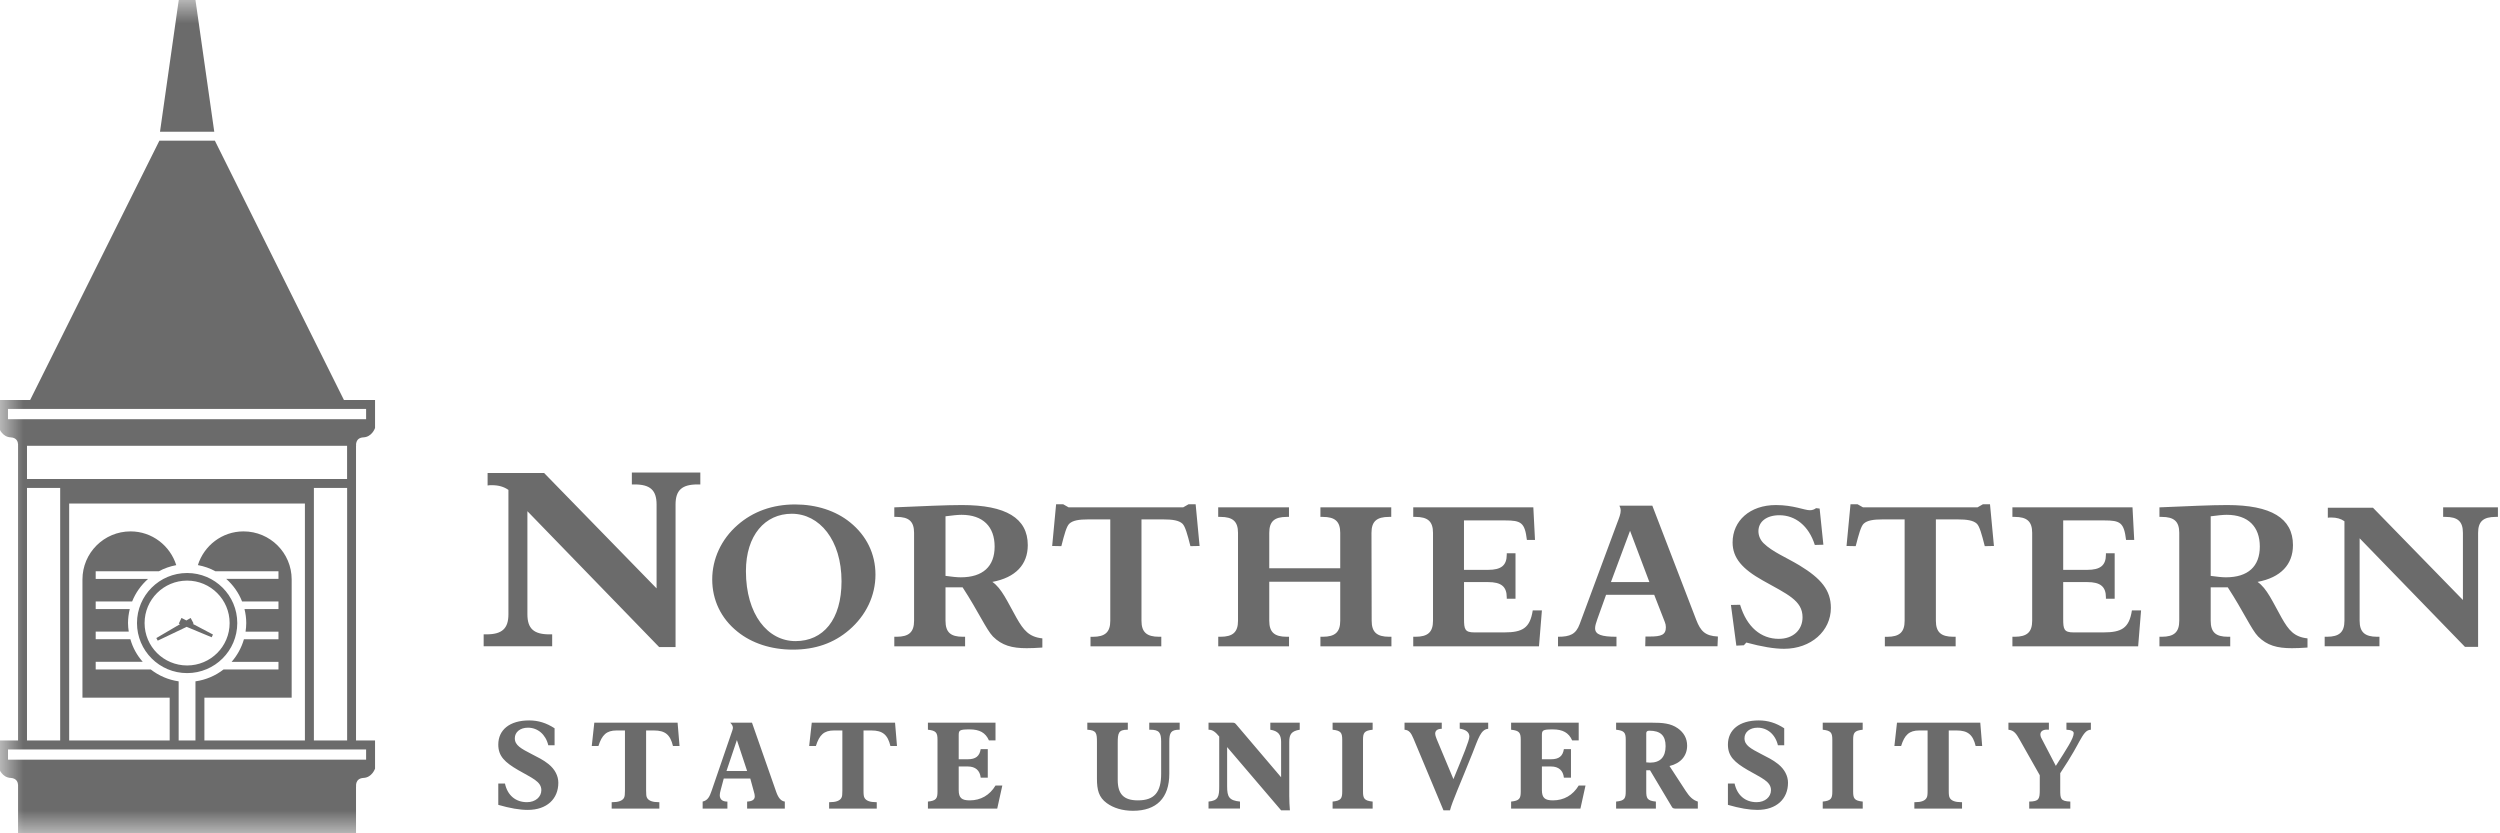 <svg width="54" height="18" viewBox="0 0 54 18" fill="none" xmlns="http://www.w3.org/2000/svg">
<g clip-path="url(#clip0_2246_1598)">
<mask id="mask0_2246_1598" style="mask-type:luminance" maskUnits="userSpaceOnUse" x="0" y="0" width="54" height="18">
<path d="M0 0H53.955V18H0V0H0Z" fill="white"/>
</mask>
<g mask="url(#mask0_2246_1598)">
<path fill-rule="evenodd" clip-rule="evenodd" d="M4.96 13.458C4.96 13.965 4.549 14.374 4.042 14.374C3.534 14.374 3.123 13.965 3.123 13.458C3.123 12.952 3.534 12.541 4.042 12.541C4.549 12.541 4.96 12.952 4.96 13.458H4.96ZM2.959 13.458C2.959 14.055 3.443 14.539 4.042 14.539C4.64 14.539 5.125 14.055 5.125 13.458C5.125 12.861 4.64 12.377 4.042 12.377C3.443 12.377 2.959 12.861 2.959 13.458H2.959ZM0.172 9.053V8.833H7.908L7.908 9.054H0.173L0.172 9.053ZM0.583 10.54H1.3V15.994H0.583V10.54ZM5.26 11.478C4.795 11.478 4.407 11.786 4.274 12.206C4.409 12.231 4.538 12.276 4.654 12.34H6.015V12.504H4.887C5.036 12.637 5.155 12.803 5.229 12.992H6.015V13.156H5.281C5.305 13.253 5.319 13.354 5.319 13.458C5.319 13.521 5.313 13.583 5.304 13.644H6.015V13.808H5.269C5.216 13.991 5.124 14.157 5.003 14.296H6.015V14.46H4.829C4.657 14.594 4.449 14.685 4.222 14.717V15.994H3.859V14.717C3.634 14.685 3.428 14.594 3.256 14.46H2.067V14.295H3.083C2.96 14.157 2.868 13.991 2.816 13.807H2.067V13.643H2.781C2.772 13.583 2.765 13.521 2.765 13.458C2.765 13.354 2.78 13.253 2.803 13.156H2.067V12.992H2.854C2.929 12.803 3.049 12.637 3.198 12.505H2.067V12.34H3.43C3.546 12.277 3.673 12.232 3.807 12.207C3.675 11.787 3.285 11.478 2.82 11.478C2.246 11.478 1.781 11.943 1.781 12.516V15.069H3.665V15.994H1.494V10.877H6.586V15.994H4.415V15.069H6.3V12.516C6.3 11.943 5.835 11.478 5.26 11.478ZM6.78 10.54H7.498V15.994H6.78V10.54ZM0.583 9.63H7.497V10.347H0.583V9.63ZM7.908 16.188L7.908 16.409H0.173V16.188H7.908ZM7.851 9.447C8.028 9.438 8.095 9.262 8.1 9.247H8.101V8.64H7.429L4.641 3.038H3.443L0.651 8.64H-0.021V9.247H-0.02C-0.014 9.262 0.052 9.438 0.23 9.447C0.367 9.454 0.388 9.551 0.39 9.6V9.612C0.39 9.623 0.389 9.63 0.389 9.63H0.39V15.994H-0.021V16.602C-0.021 16.602 0.045 16.795 0.23 16.803C0.367 16.811 0.388 16.908 0.39 16.958V16.968C0.39 16.979 0.389 16.987 0.389 16.987H0.39V18.02H7.69V16.987H7.692C7.692 16.987 7.666 16.814 7.851 16.803C8.036 16.795 8.101 16.602 8.101 16.602V15.994H7.69V9.63H7.692C7.692 9.63 7.666 9.456 7.851 9.447L7.851 9.447ZM4.222 0H3.862L3.849 0.083L3.456 2.845H4.628L4.222 0ZM3.92 13.347L3.862 13.47L3.89 13.481L3.377 13.782L3.407 13.838L4.032 13.54L4.572 13.765L4.6 13.706L4.165 13.476L4.182 13.468L4.118 13.348L4.026 13.402L3.92 13.347L3.92 13.347Z" fill="#6B6B6B"/>
</g>
<path fill-rule="evenodd" clip-rule="evenodd" d="M11.865 13.702H11.927V13.96H10.447V13.702H10.509C10.841 13.702 10.982 13.579 10.982 13.27V10.582C10.886 10.515 10.773 10.48 10.622 10.48C10.594 10.48 10.566 10.48 10.532 10.486V10.217H11.753L14.182 12.709V10.896C14.182 10.587 14.042 10.464 13.71 10.464H13.648V10.206H15.127V10.464H15.065C14.733 10.464 14.592 10.587 14.592 10.896V13.977H14.238L11.392 11.042V13.27C11.392 13.579 11.533 13.702 11.865 13.702ZM17.183 13.848C17.781 13.848 18.177 13.386 18.177 12.556C18.177 11.663 17.7 11.097 17.102 11.097C16.526 11.097 16.112 11.56 16.112 12.336C16.112 13.274 16.584 13.848 17.183 13.848ZM15.932 13.646C15.572 13.359 15.384 12.959 15.384 12.515C15.384 12.076 15.577 11.649 15.932 11.34C16.265 11.048 16.688 10.896 17.174 10.896C17.637 10.896 18.055 11.034 18.361 11.282C18.717 11.569 18.91 11.963 18.91 12.412C18.91 12.866 18.708 13.292 18.343 13.606C18.01 13.893 17.61 14.032 17.124 14.032C16.656 14.032 16.238 13.893 15.932 13.646ZM20.423 12.439C20.558 12.457 20.666 12.47 20.752 12.47C21.228 12.47 21.484 12.237 21.484 11.806C21.484 11.376 21.233 11.12 20.769 11.12C20.684 11.12 20.571 11.133 20.423 11.152V12.439V12.439ZM20.796 13.754H20.846V13.961H19.317V13.754H19.366C19.631 13.754 19.744 13.655 19.744 13.409V11.51C19.744 11.263 19.632 11.165 19.366 11.165H19.317V10.959C19.951 10.932 20.437 10.909 20.779 10.909C21.728 10.909 22.2 11.192 22.2 11.775C22.2 12.192 21.939 12.475 21.435 12.569C21.637 12.708 21.759 12.995 21.957 13.346C22.11 13.615 22.227 13.758 22.515 13.789V13.987C22.389 13.996 22.28 14.001 22.177 14.001C21.858 14.001 21.642 13.942 21.448 13.749C21.305 13.601 21.134 13.211 20.792 12.686H20.423V13.408C20.423 13.655 20.531 13.754 20.796 13.754ZM23.509 11.219C23.303 11.219 23.172 11.241 23.096 11.313C23.037 11.371 22.992 11.533 22.925 11.797L22.727 11.793L22.812 10.892H22.965L23.082 10.959H25.556L25.673 10.892H25.826L25.911 11.793L25.713 11.797C25.646 11.533 25.601 11.372 25.542 11.313C25.466 11.241 25.331 11.219 25.124 11.219H24.656V13.409C24.656 13.655 24.769 13.754 25.034 13.754H25.084V13.961H23.555V13.755H23.604C23.869 13.755 23.982 13.656 23.982 13.409V11.219H23.509M28.949 11.51C28.949 11.263 28.836 11.165 28.572 11.165H28.521V10.959H30.051V11.165H30.002C29.736 11.165 29.624 11.263 29.624 11.51L29.628 13.408C29.628 13.655 29.741 13.754 30.006 13.754H30.055V13.961H28.521V13.754H28.571C28.836 13.754 28.949 13.655 28.949 13.409V12.565H27.416V13.409C27.416 13.655 27.527 13.754 27.793 13.754H27.843V13.961H26.314V13.754H26.363C26.628 13.754 26.741 13.655 26.741 13.409V11.51C26.741 11.263 26.628 11.165 26.363 11.165H26.313V10.959H27.842V11.165H27.793C27.527 11.165 27.416 11.263 27.416 11.51V12.274H28.949V11.511M30.526 13.754H30.575C30.84 13.754 30.953 13.655 30.953 13.408V11.51C30.953 11.263 30.84 11.165 30.575 11.165H30.526V10.959H33.12L33.156 11.663H32.981C32.936 11.286 32.855 11.241 32.508 11.241H31.622V12.309H32.141C32.425 12.309 32.546 12.215 32.546 11.977V11.95H32.735V12.932H32.546V12.906C32.546 12.668 32.425 12.573 32.141 12.573H31.623V13.368C31.623 13.592 31.641 13.66 31.848 13.66H32.491C32.887 13.66 33.049 13.566 33.107 13.185H33.305L33.242 13.961H30.526V13.754M35.627 12.573L35.209 11.465L34.796 12.573L35.627 12.573ZM33.653 13.754C33.913 13.754 34.04 13.7 34.121 13.48L34.93 11.299C34.975 11.183 35.007 11.098 35.007 11.03C35.007 10.99 34.998 10.959 34.979 10.922H35.69L36.639 13.39C36.733 13.633 36.832 13.736 37.107 13.749L37.098 13.96H35.537L35.542 13.749H35.636C35.884 13.749 35.983 13.713 35.983 13.547C35.983 13.507 35.974 13.471 35.96 13.435L35.731 12.848H34.691L34.503 13.372C34.476 13.453 34.454 13.512 34.454 13.57C34.454 13.709 34.597 13.754 34.916 13.754V13.961H33.653V13.754V13.754ZM37.586 13.063C37.73 13.543 38.036 13.799 38.422 13.799C38.733 13.799 38.935 13.606 38.935 13.332C38.935 12.969 38.602 12.834 38.076 12.538C37.635 12.291 37.424 12.053 37.424 11.717C37.424 11.25 37.797 10.909 38.359 10.909C38.737 10.909 38.975 11.021 39.093 11.021C39.141 11.021 39.187 11.007 39.227 10.976L39.304 10.985L39.385 11.766L39.2 11.771C39.07 11.357 38.778 11.129 38.436 11.129C38.157 11.129 37.982 11.268 37.982 11.474C37.982 11.569 38.022 11.663 38.094 11.734C38.287 11.923 38.584 12.04 38.872 12.214C39.33 12.493 39.547 12.744 39.547 13.13C39.547 13.628 39.12 14.014 38.535 14.014C38.324 14.014 38.054 13.969 37.721 13.879L37.667 13.938L37.505 13.946L37.388 13.067L37.586 13.063M40.668 11.219C40.461 11.219 40.33 11.241 40.254 11.313C40.196 11.371 40.151 11.533 40.083 11.797L39.885 11.793L39.971 10.892H40.123L40.241 10.959H42.714L42.831 10.892H42.984L43.069 11.793L42.871 11.797C42.804 11.533 42.759 11.372 42.701 11.313C42.625 11.241 42.489 11.219 42.283 11.219H41.815V13.409C41.815 13.655 41.927 13.754 42.192 13.754H42.242V13.961H40.713V13.755H40.762C41.027 13.755 41.14 13.656 41.14 13.409V11.219H40.668M43.468 13.754H43.517C43.782 13.754 43.895 13.655 43.895 13.408V11.51C43.895 11.263 43.782 11.165 43.517 11.165H43.468V10.959H46.062L46.099 11.663H45.923C45.878 11.286 45.797 11.241 45.451 11.241H44.565V12.309H45.083C45.366 12.309 45.488 12.215 45.488 11.977V11.95H45.677V12.932H45.488V12.906C45.488 12.668 45.366 12.573 45.083 12.573H44.565V13.368C44.565 13.592 44.582 13.66 44.789 13.66H45.433C45.829 13.66 45.991 13.566 46.049 13.185H46.247L46.184 13.961H43.468V13.754M47.751 12.439C47.885 12.457 47.994 12.47 48.079 12.47C48.555 12.47 48.812 12.237 48.812 11.806C48.812 11.376 48.56 11.12 48.097 11.12C48.011 11.12 47.899 11.133 47.751 11.152V12.439L47.751 12.439ZM48.124 13.754H48.173V13.961H46.644V13.754H46.694C46.959 13.754 47.072 13.655 47.072 13.409V11.51C47.072 11.263 46.959 11.165 46.694 11.165H46.644V10.959C47.279 10.932 47.765 10.909 48.106 10.909C49.055 10.909 49.528 11.192 49.528 11.775C49.528 12.192 49.266 12.475 48.763 12.569C48.965 12.708 49.087 12.995 49.284 13.346C49.437 13.615 49.554 13.758 49.842 13.789V13.987C49.716 13.996 49.608 14.001 49.505 14.001C49.185 14.001 48.969 13.942 48.776 13.749C48.632 13.601 48.461 13.211 48.12 12.686H47.751V13.408C47.751 13.655 47.858 13.754 48.124 13.754H48.124ZM51.346 13.754H51.396V13.96H50.213V13.754H50.262C50.527 13.754 50.64 13.655 50.64 13.408V11.259C50.564 11.205 50.474 11.178 50.352 11.178C50.33 11.178 50.307 11.178 50.281 11.183V10.967H51.256L53.199 12.96V11.51C53.199 11.263 53.087 11.165 52.821 11.165H52.772V10.959H53.955V11.165H53.905C53.64 11.165 53.527 11.263 53.527 11.51V13.973H53.244L50.968 11.627V13.408C50.968 13.655 51.081 13.754 51.346 13.754M10.763 16.924H10.907C10.962 17.18 11.138 17.327 11.383 17.327C11.564 17.327 11.693 17.215 11.693 17.067C11.693 16.879 11.488 16.805 11.191 16.633C10.908 16.467 10.763 16.337 10.763 16.083C10.763 15.768 11.005 15.561 11.43 15.561C11.627 15.561 11.803 15.616 11.979 15.731V16.098H11.843C11.787 15.86 11.611 15.718 11.404 15.718C11.233 15.718 11.12 15.815 11.12 15.946C11.12 16.1 11.254 16.169 11.491 16.292C11.606 16.352 11.732 16.41 11.848 16.504C11.987 16.616 12.06 16.761 12.06 16.907C12.06 17.253 11.816 17.494 11.399 17.494C11.225 17.494 11.015 17.458 10.763 17.385V16.924ZM13.956 17.078C13.956 17.152 13.958 17.206 13.979 17.238C14.016 17.299 14.1 17.327 14.226 17.327H14.242V17.466H13.212V17.327H13.228C13.354 17.327 13.438 17.299 13.476 17.238C13.496 17.206 13.499 17.151 13.499 17.078V15.778H13.317C13.102 15.778 13.002 15.873 12.926 16.114H12.782L12.837 15.61H14.636L14.678 16.114H14.536C14.478 15.87 14.368 15.778 14.126 15.778H13.956V17.078M16.138 16.654L15.917 15.985L15.692 16.654H16.138ZM15.177 17.314C15.287 17.288 15.326 17.212 15.371 17.081L15.82 15.773C15.825 15.755 15.831 15.736 15.831 15.721C15.831 15.684 15.812 15.65 15.773 15.61H16.243L16.768 17.11C16.813 17.236 16.87 17.303 16.952 17.314V17.466H16.138V17.314C16.251 17.308 16.303 17.272 16.303 17.199C16.303 17.172 16.295 17.138 16.282 17.094L16.206 16.816H15.633L15.565 17.071C15.555 17.11 15.547 17.144 15.547 17.175C15.547 17.264 15.602 17.314 15.705 17.314H15.712V17.466H15.177V17.314ZM18.652 17.078C18.652 17.152 18.655 17.206 18.676 17.238C18.713 17.299 18.797 17.327 18.923 17.327H18.938V17.466H17.909V17.327H17.925C18.05 17.327 18.135 17.299 18.172 17.238C18.193 17.206 18.195 17.151 18.195 17.078V15.778H18.014C17.798 15.778 17.699 15.873 17.623 16.114H17.478L17.534 15.61H19.333L19.375 16.114H19.233C19.175 15.87 19.065 15.778 18.823 15.778H18.652V17.078M20.043 17.314C20.221 17.296 20.25 17.248 20.25 17.099V15.978C20.25 15.828 20.221 15.781 20.043 15.762V15.61H21.503V15.993H21.361C21.288 15.825 21.157 15.755 20.944 15.755C20.721 15.755 20.708 15.775 20.708 15.886V16.4H20.905C21.075 16.4 21.159 16.333 21.183 16.181H21.336V16.797H21.183C21.167 16.643 21.07 16.556 20.905 16.556H20.708V17.065C20.708 17.238 20.776 17.288 20.947 17.288C21.183 17.288 21.377 17.177 21.503 16.968H21.65L21.54 17.466H20.043V17.314M24.361 15.61V15.762H24.351C24.159 15.762 24.143 15.836 24.143 16.048V16.847C24.143 17.152 24.272 17.288 24.579 17.288C24.936 17.288 25.081 17.112 25.081 16.712V16.017C25.081 15.828 25.039 15.762 24.847 15.762H24.824V15.61H25.481V15.762H25.47C25.291 15.762 25.257 15.831 25.257 16.017V16.711C25.257 17.238 24.981 17.513 24.472 17.513C24.246 17.513 24.051 17.453 23.907 17.348C23.733 17.222 23.694 17.062 23.694 16.819V16.035C23.694 15.839 23.686 15.773 23.486 15.762V15.61H24.361M26.104 17.314C26.317 17.293 26.335 17.204 26.335 16.986V15.909C26.256 15.812 26.191 15.762 26.109 15.762H26.104V15.61H26.619C26.663 15.61 26.674 15.613 26.713 15.661L27.672 16.789V16.024C27.672 15.865 27.604 15.789 27.439 15.762V15.61H28.074V15.762C27.898 15.791 27.848 15.86 27.848 16.024V17.196C27.848 17.3 27.854 17.402 27.862 17.503H27.672L26.506 16.137V16.986C26.506 17.212 26.548 17.29 26.784 17.314V17.465H26.104V17.314M28.784 17.314C28.963 17.296 28.992 17.248 28.992 17.099V15.978C28.992 15.828 28.963 15.781 28.784 15.762V15.61H29.649V15.762C29.47 15.781 29.441 15.828 29.441 15.978V17.099C29.441 17.248 29.47 17.296 29.649 17.314V17.466H28.784V17.314ZM30.53 15.951C30.48 15.833 30.438 15.77 30.338 15.762V15.61H31.142V15.742C31.049 15.742 31 15.781 31 15.849C31 15.87 31.01 15.912 31.032 15.964L31.394 16.829C31.612 16.297 31.738 15.996 31.738 15.909C31.738 15.82 31.667 15.76 31.53 15.739V15.61H32.145V15.742C31.985 15.755 31.933 15.949 31.804 16.274C31.544 16.926 31.362 17.327 31.32 17.503H31.179L30.53 15.951M32.64 17.314C32.819 17.296 32.848 17.248 32.848 17.099V15.978C32.848 15.828 32.819 15.781 32.64 15.762V15.61H34.1V15.993H33.959C33.885 15.825 33.753 15.755 33.541 15.755C33.318 15.755 33.305 15.775 33.305 15.886V16.4H33.502C33.673 16.4 33.756 16.333 33.78 16.181H33.933V16.797H33.78C33.764 16.643 33.667 16.556 33.502 16.556H33.305V17.065C33.305 17.238 33.373 17.288 33.544 17.288C33.78 17.288 33.974 17.177 34.1 16.968H34.247L34.137 17.466H32.64V17.314ZM35.641 16.473C35.862 16.473 35.977 16.352 35.977 16.117C35.977 15.888 35.867 15.783 35.627 15.783C35.58 15.783 35.559 15.8 35.559 15.839V16.467C35.588 16.47 35.615 16.473 35.641 16.473ZM35.767 17.314V17.466H34.908V17.314C35.097 17.296 35.116 17.243 35.116 17.086V15.978C35.116 15.828 35.087 15.781 34.908 15.762V15.61H35.681C35.909 15.61 36.087 15.623 36.24 15.731C36.373 15.825 36.442 15.951 36.442 16.106C36.442 16.324 36.305 16.488 36.061 16.546L36.413 17.086C36.491 17.206 36.566 17.282 36.673 17.314V17.466H36.195C36.155 17.466 36.13 17.458 36.116 17.434L35.641 16.638H35.559V17.086C35.559 17.243 35.578 17.296 35.767 17.314H35.767ZM37.323 16.924H37.467C37.523 17.18 37.699 17.327 37.943 17.327C38.125 17.327 38.253 17.215 38.253 17.067C38.253 16.879 38.048 16.805 37.751 16.633C37.467 16.467 37.323 16.337 37.323 16.083C37.323 15.768 37.565 15.561 37.99 15.561C38.187 15.561 38.364 15.616 38.539 15.731V16.098H38.403C38.347 15.86 38.172 15.718 37.964 15.718C37.794 15.718 37.681 15.815 37.681 15.946C37.681 16.1 37.815 16.169 38.051 16.292C38.166 16.352 38.292 16.41 38.408 16.504C38.547 16.616 38.621 16.761 38.621 16.907C38.621 17.253 38.376 17.494 37.958 17.494C37.786 17.494 37.575 17.458 37.323 17.385V16.924M39.371 17.314C39.55 17.296 39.578 17.248 39.578 17.099V15.978C39.578 15.828 39.549 15.781 39.371 15.762V15.61H40.234V15.762C40.056 15.781 40.028 15.828 40.028 15.978V17.099C40.028 17.248 40.056 17.296 40.235 17.314V17.466H39.371V17.314M42.093 17.078C42.093 17.152 42.096 17.206 42.117 17.238C42.154 17.299 42.237 17.327 42.364 17.327H42.38V17.466H41.35V17.327H41.366C41.492 17.327 41.576 17.299 41.612 17.238C41.634 17.206 41.636 17.151 41.636 17.078V15.778H41.455C41.24 15.778 41.139 15.873 41.064 16.114H40.919L40.975 15.61H42.774L42.815 16.114H42.674C42.616 15.87 42.505 15.778 42.264 15.778H42.093V17.078M43.831 17.314C44.044 17.311 44.059 17.256 44.059 17.058V16.745L43.625 15.978C43.555 15.854 43.505 15.775 43.382 15.762V15.61H44.256V15.762C44.24 15.76 44.227 15.76 44.215 15.76C44.123 15.76 44.072 15.8 44.072 15.865C44.072 15.912 44.099 15.954 44.125 16.003L44.406 16.543C44.645 16.169 44.792 15.948 44.792 15.836C44.792 15.794 44.737 15.765 44.635 15.762V15.61H45.163V15.762C45.057 15.765 45.003 15.857 44.913 16.017C44.876 16.083 44.756 16.32 44.501 16.701V17.062C44.501 17.251 44.506 17.306 44.719 17.314V17.466H43.831V17.314" fill="#6B6B6B"/>
</g>
<defs>
<clipPath id="clip0_2246_1598">
<rect width="54" height="18" fill="white"/>
</clipPath>
</defs>
</svg>
